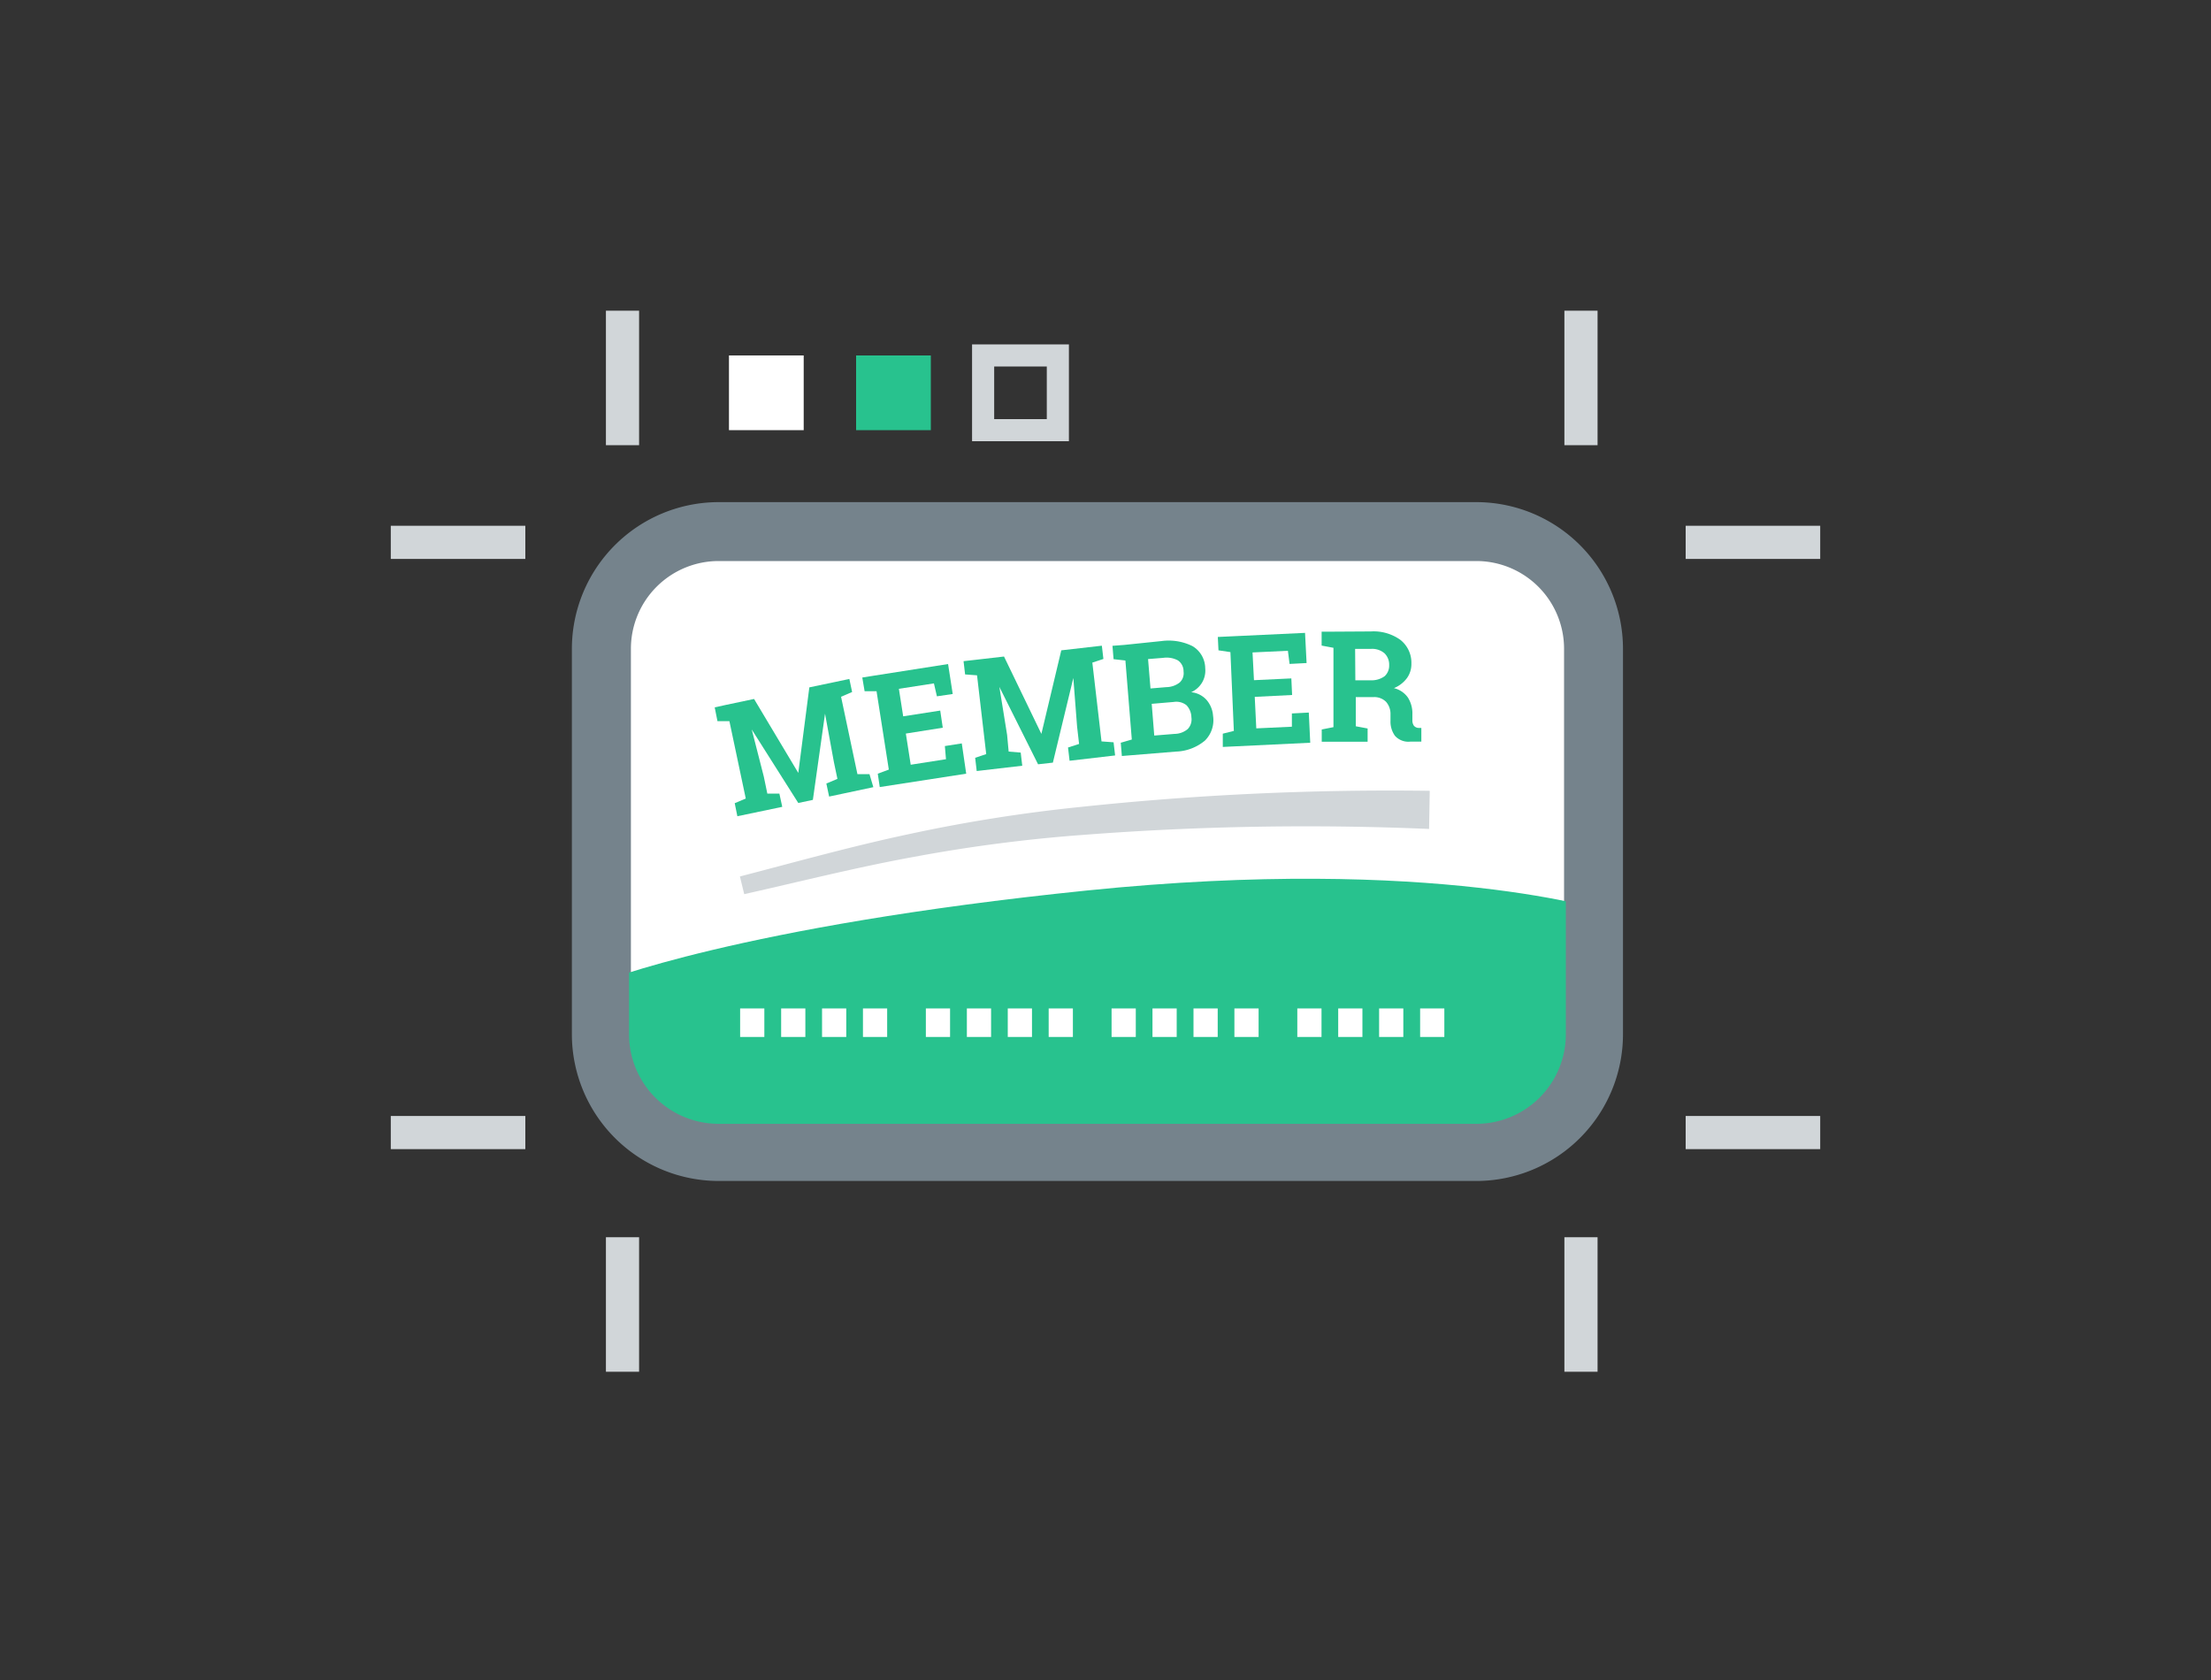 <svg id="Layer_1" data-name="Layer 1" xmlns="http://www.w3.org/2000/svg" xmlns:xlink="http://www.w3.org/1999/xlink" viewBox="0 0 200 152"><rect x="0" y="0" width="200" height="152" fill="#333333" stroke="none"/><defs><style>.cls-1{fill:none;}.cls-2{fill:#fff;}.cls-3{fill:#75838c;}.cls-4{clip-path:url(#clip-path);}.cls-5{fill:#28c28e;}.cls-6{fill:#d1d6d9;}</style><clipPath id="clip-path"><path class="cls-1" d="M144.14,93.58a10.59,10.59,0,0,1-10.6,10.6H65a10.6,10.6,0,0,1-10.6-10.6V58.69A10.6,10.6,0,0,1,65,48.1h68.54a10.59,10.59,0,0,1,10.6,10.59Z"/></clipPath></defs><title>artwork-</title><path class="cls-2" d="M144.14,93.58a10.59,10.59,0,0,1-10.6,10.6H65a10.6,10.6,0,0,1-10.6-10.6V58.69A10.6,10.6,0,0,1,65,48.1h68.54a10.59,10.59,0,0,1,10.6,10.59Z"/><path class="cls-3" d="M133.54,106.85H65A13.29,13.29,0,0,1,51.73,93.58V58.69A13.29,13.29,0,0,1,65,45.43h68.54a13.28,13.28,0,0,1,13.27,13.26V93.58A13.28,13.28,0,0,1,133.54,106.85ZM65,50.76a7.94,7.94,0,0,0-7.93,7.93V93.58A7.94,7.94,0,0,0,65,101.51h68.54a7.94,7.94,0,0,0,7.94-7.93V58.69a7.94,7.94,0,0,0-7.94-7.93Z"/><g class="cls-4"><path class="cls-5" d="M145.49,82.49s-15.62-5.15-47.18-1.92-44,8.32-44,8.32l1.59,16L63,107.27l20.23,1.16L137.65,104l6.3-8.09,1.8-7.12"/><path class="cls-6" d="M66.93,79.3c5-1.3,10.13-2.74,15.28-3.83A141.82,141.82,0,0,1,97.83,73a265,265,0,0,1,31.5-1.45L129.27,75a262.07,262.07,0,0,0-31.19.53,139.16,139.16,0,0,0-15.43,2c-5.12.93-10.18,2.21-15.33,3.37Z"/><path class="cls-5" d="M74.63,64.57h0l-1.1,7.8-1.32.28L68,66h0l1.09,4.26.32,1.54,1.09,0L70.76,73l-4.06.85-.24-1.18,1-.42-1.48-7-1.08,0L64.65,64l1-.22,2.56-.54,4,6.69h0l1-7.74,3.62-.76.25,1.18-1,.43,1.48,7,1.09,0L79,71.22l-4,.85-.25-1.18,1-.42-.32-1.53Z"/><path class="cls-5" d="M85.28,65.84l-3.34.53.44,2.82,3.19-.5-.1-1.19L87,67.26,87.4,70l-7.82,1.21L79.4,70l1-.37-1.11-7.09-1.08,0L78,61.3l1-.16,6.76-1.06.42,2.71L84.75,63l-.27-1.17-3.17.49.39,2.49,3.35-.52Z"/><path class="cls-5" d="M97.09,61.34h0L95.24,69l-1.34.15-3.5-7h0l.7,4.34L91.24,68l1.09.09.14,1.19-4.12.48-.14-1.2,1-.33-.83-7.13-1.08-.08-.14-1.2,1.06-.12,2.6-.3,3.38,7h0L96,58.84l3.67-.42.14,1.2-1,.33.83,7.13,1.09.08.14,1.19-4.12.48-.14-1.2,1-.32-.18-1.57Z"/><path class="cls-5" d="M105.07,58a4.85,4.85,0,0,1,2.8.46,2.35,2.35,0,0,1,1.15,2,2.12,2.12,0,0,1-.27,1.27,2.18,2.18,0,0,1-1,.9,2.12,2.12,0,0,1,1.41.72,2.47,2.47,0,0,1,.57,1.42A2.6,2.6,0,0,1,109,67a4.29,4.29,0,0,1-2.62,1l-4.9.4-.1-1.2,1-.29-.58-7.15-1.07-.12-.1-1.21,1.06-.08Zm-1,4.29,1.43-.12a2,2,0,0,0,1.21-.42,1.14,1.14,0,0,0,.35-1,1.18,1.18,0,0,0-.51-1,2.17,2.17,0,0,0-1.33-.23l-1.37.11Zm.11,1.39.23,2.87,1.84-.15a1.88,1.88,0,0,0,1.19-.44,1.26,1.26,0,0,0,.33-1.06,1.64,1.64,0,0,0-.44-1.09,1.48,1.48,0,0,0-1.16-.3Z"/><path class="cls-5" d="M116.88,62.88l-3.38.17.14,2.85,3.22-.15,0-1.2,1.53-.08.13,2.73-7.91.38,0-1.2,1-.25L111.3,59l-1.08-.16-.06-1.21,1.07-.05,6.82-.32.14,2.73-1.54.08-.15-1.19-3.2.15.13,2.51,3.38-.16Z"/><path class="cls-5" d="M124,57.13a4.16,4.16,0,0,1,2.67.76,2.63,2.63,0,0,1,1,2.15,2.17,2.17,0,0,1-.4,1.31,2.77,2.77,0,0,1-1.18.91,2.15,2.15,0,0,1,1.27.86,2.68,2.68,0,0,1,.4,1.51v.5a.85.85,0,0,0,.13.52.57.57,0,0,0,.43.21l.25,0V67.1h-1a1.63,1.63,0,0,1-1.38-.52,2.19,2.19,0,0,1-.41-1.37v-.57a1.66,1.66,0,0,0-.4-1.14,1.5,1.5,0,0,0-1.1-.43h-1.64l0,2.64,1.07.2v1.2l-4.15,0V66l1.06-.21,0-7.18-1.07-.2V57.15h1.07Zm-1.4,4.42h1.39a2,2,0,0,0,1.26-.37,1.3,1.3,0,0,0,.41-1,1.43,1.43,0,0,0-.42-1.07,1.7,1.7,0,0,0-1.23-.4h-1.43Z"/></g><path class="cls-3" d="M133.54,106.68H65a13.12,13.12,0,0,1-13.1-13.1V58.69A13.11,13.11,0,0,1,65,45.6h68.54a13.1,13.1,0,0,1,13.1,13.09V93.58A13.11,13.11,0,0,1,133.54,106.68ZM65,50.6a8.11,8.11,0,0,0-8.1,8.09V93.58a8.11,8.11,0,0,0,8.1,8.1h68.54a8.1,8.1,0,0,0,8.1-8.1V58.69a8.1,8.1,0,0,0-8.1-8.09Z"/><rect class="cls-6" x="141.51" y="28.11" width="3" height="12.17"/><rect class="cls-6" x="141.51" y="111.94" width="3" height="12.17"/><rect class="cls-6" x="54.81" y="28.11" width="3" height="12.17"/><rect class="cls-6" x="35.35" y="47.57" width="12.17" height="3"/><rect class="cls-6" x="152.48" y="47.57" width="12.17" height="3"/><rect class="cls-6" x="35.35" y="100.97" width="12.17" height="3"/><rect class="cls-6" x="152.48" y="100.97" width="12.17" height="3"/><rect class="cls-6" x="54.81" y="111.94" width="3" height="12.17"/><rect class="cls-2" x="65.94" y="32.16" width="6.76" height="6.76"/><rect class="cls-5" x="77.44" y="32.16" width="6.76" height="6.76"/><path class="cls-6" d="M96.69,39.92H87.93V31.16h8.76Zm-6.76-2h4.76V33.16H89.93Z"/><rect class="cls-2" x="66.95" y="91.24" width="2.19" height="2.58"/><rect class="cls-2" x="70.66" y="91.24" width="2.19" height="2.58"/><rect class="cls-2" x="74.36" y="91.24" width="2.19" height="2.58"/><rect class="cls-2" x="78.06" y="91.24" width="2.19" height="2.58"/><rect class="cls-2" x="83.75" y="91.24" width="2.19" height="2.58"/><rect class="cls-2" x="87.46" y="91.24" width="2.19" height="2.58"/><rect class="cls-2" x="91.16" y="91.24" width="2.19" height="2.58"/><rect class="cls-2" x="94.86" y="91.24" width="2.19" height="2.58"/><rect class="cls-2" x="100.55" y="91.24" width="2.19" height="2.58"/><rect class="cls-2" x="104.25" y="91.24" width="2.19" height="2.58"/><rect class="cls-2" x="107.96" y="91.24" width="2.19" height="2.58"/><rect class="cls-2" x="111.66" y="91.24" width="2.19" height="2.58"/><rect class="cls-2" x="117.35" y="91.24" width="2.19" height="2.58"/><rect class="cls-2" x="121.05" y="91.24" width="2.19" height="2.58"/><rect class="cls-2" x="124.75" y="91.24" width="2.19" height="2.58"/><rect class="cls-2" x="128.46" y="91.24" width="2.19" height="2.58"/></svg>